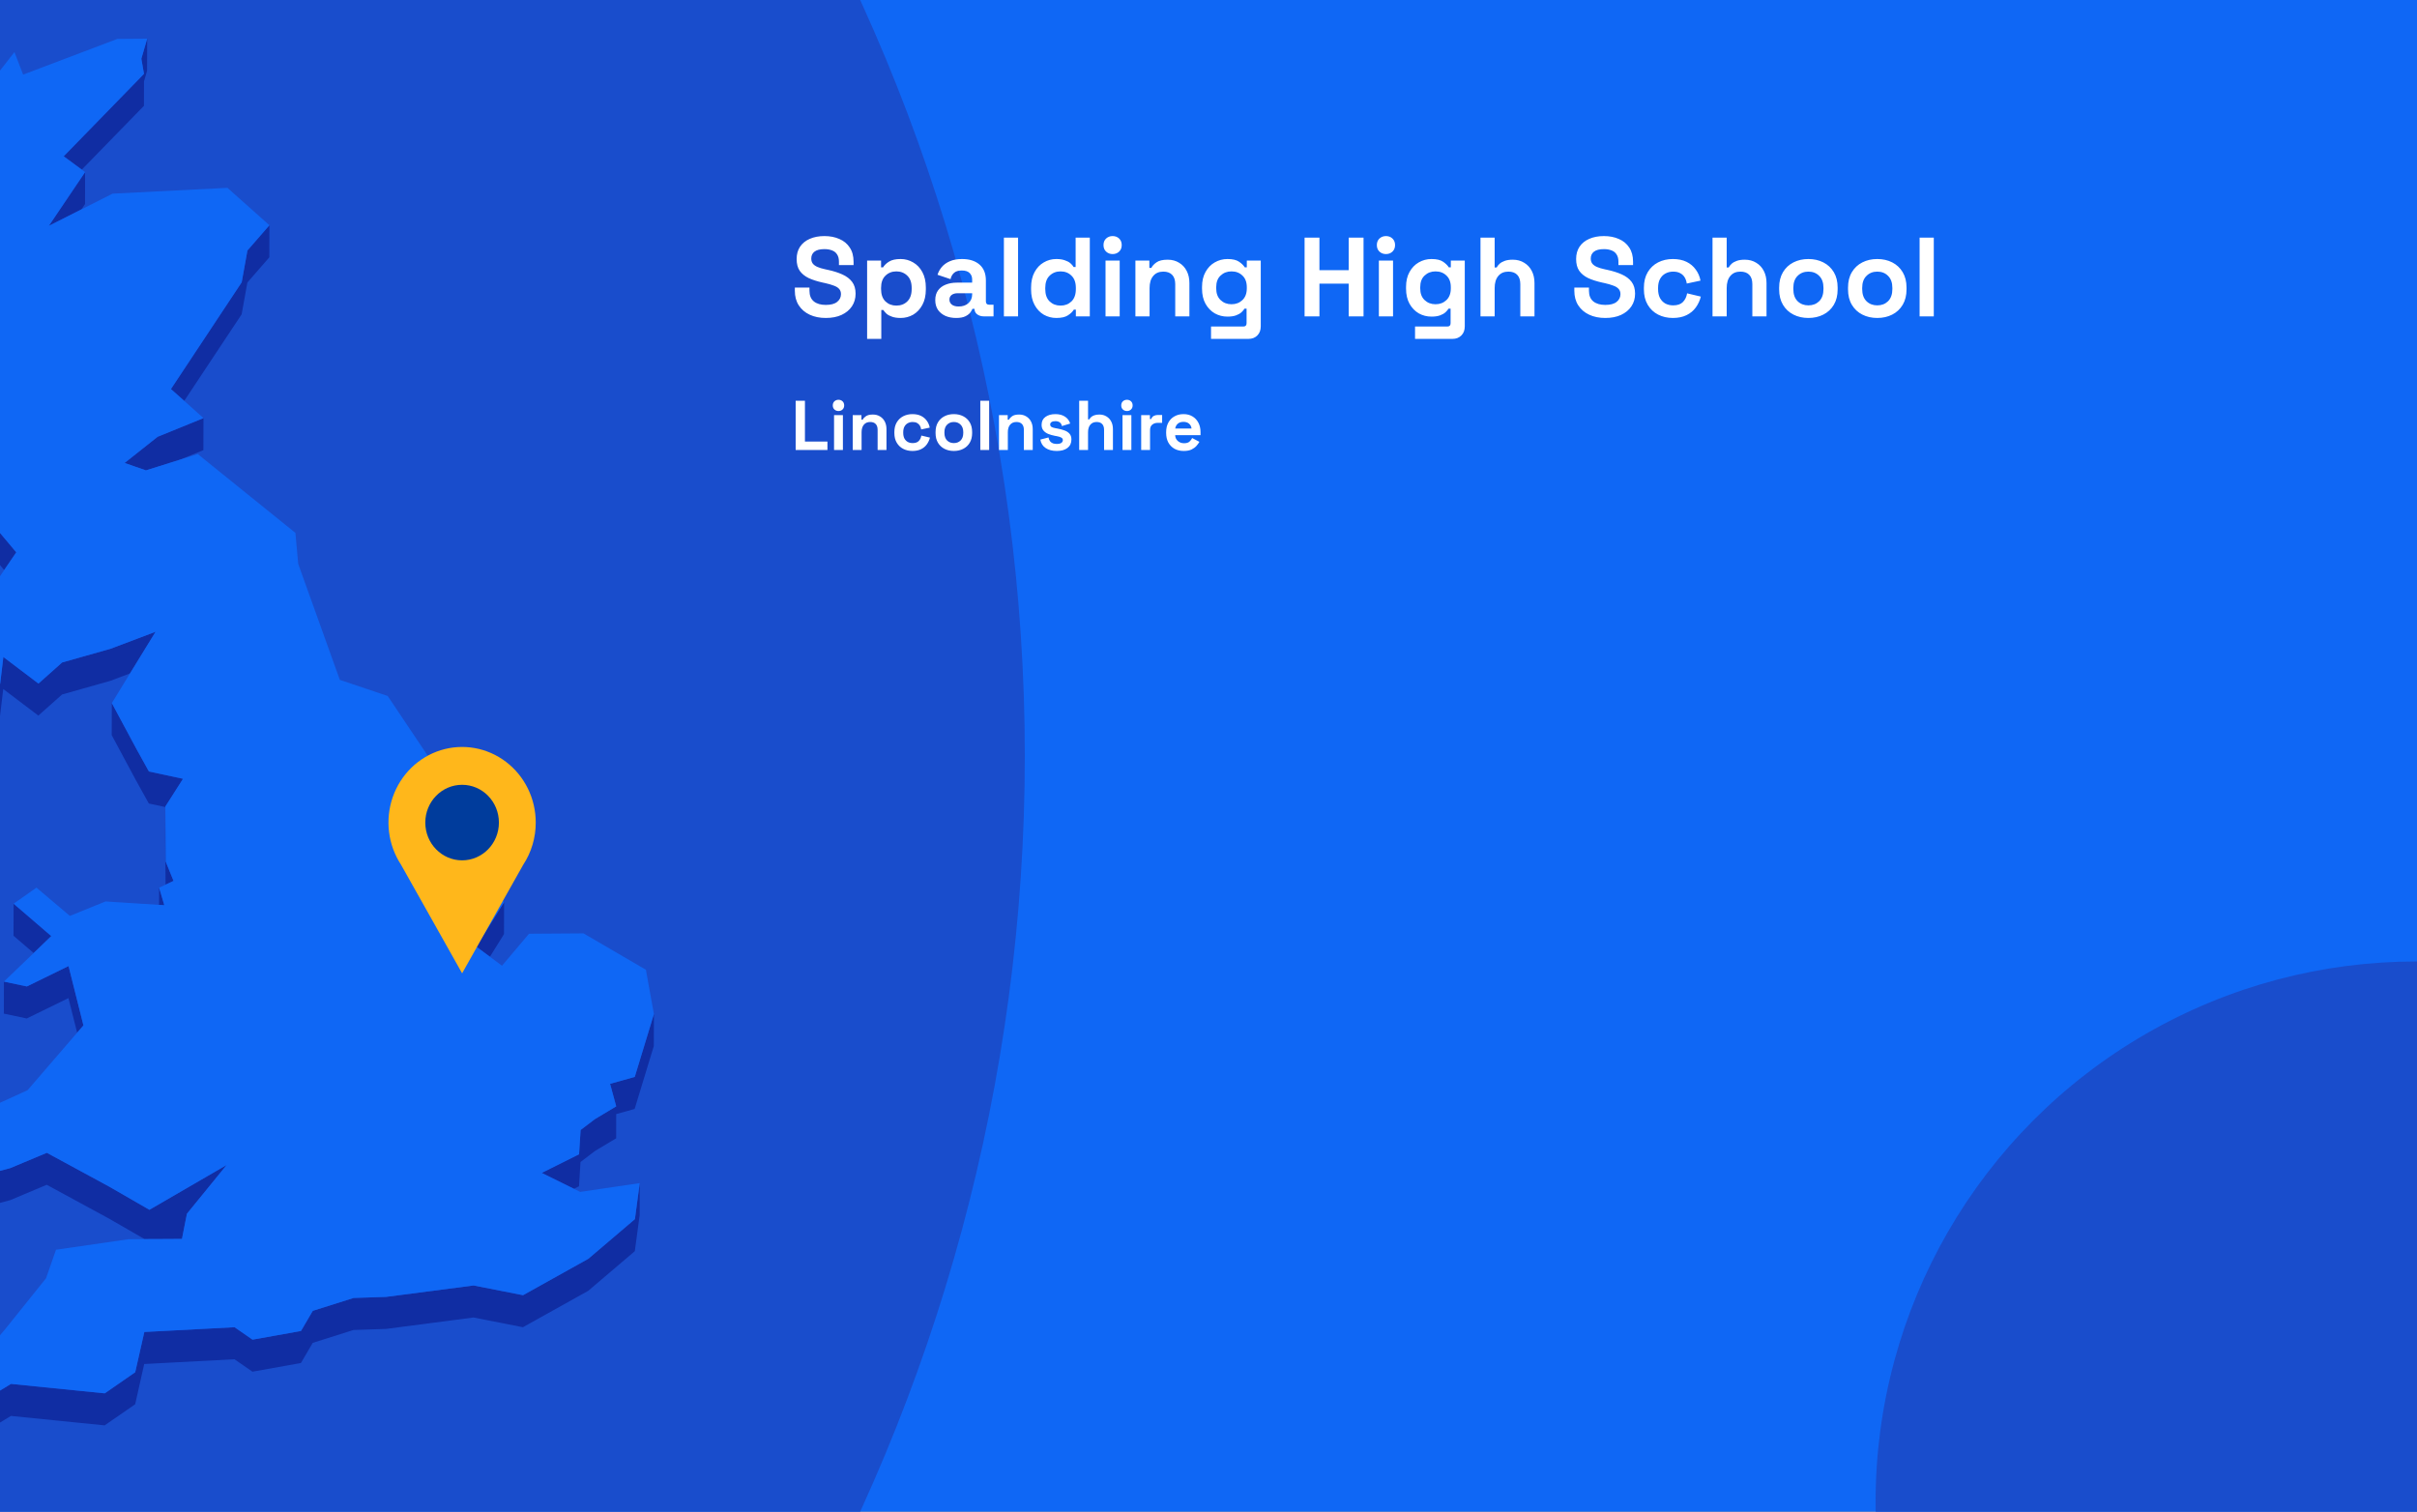 <?xml version="1.0" encoding="utf-8"?>
<svg xmlns="http://www.w3.org/2000/svg" fill="none" height="860" viewBox="0 0 1375 860" width="1375">
<rect x="0" y="0" width="1375" height="860" fill="#808080" stroke="none"/>
<g clip-path="url(#clip0_1639_2074)">
<rect fill="#0F67F5" height="860" width="1375"/>
<circle cx="-451" cy="430" fill="#194DCC" r="1034"/>
<path d="M46.528 96.502L81.886 60.209L81.917 46.321L83.675 40.225L83.738 22L80.41 33.438L81.917 42.016L36.228 88.929L46.528 96.502Z" fill="#102DA3"/>
<path d="M48.38 116.106L48.412 97.913L27.781 128.487L46.371 119.091L48.38 116.106Z" fill="#102DA3"/>
<path d="M137.465 178.827L140.731 160.728L153.228 146.368L153.26 128.144L140.762 142.503L137.496 160.603L97.24 221.342L104.808 228.066L137.465 178.827Z" fill="#102DA3"/>
<path d="M83.015 267.598L89.641 265.525L102.421 261.503L115.704 256.098L115.767 237.873L89.672 248.494L70.894 263.388L83.015 267.598Z" fill="#102DA3"/>
<path d="M-31.189 282.617L-42.023 327.425L-50.25 327.488L-50.312 345.712L-42.085 345.65L-31.221 300.842L-25.914 298.422L-11.815 307.377L2.378 324.314L9.255 314.227L-11.783 289.153L-25.883 280.197L-31.189 282.617Z" fill="#102DA3"/>
<path d="M0.086 389.042L-4.969 391.901L-21.926 363.464L-21.957 381.689L-5.032 410.126L0.024 407.235L1.845 391.995L21.816 407.109L35.319 395.106L62.857 387.314L73.973 383.103L88.512 359.411L62.92 369.089L35.35 376.881L21.879 388.885L1.908 373.771L0.086 389.042Z" fill="#102DA3"/>
<path d="M265.236 491.918L272.396 491.572L272.427 473.347L260.809 473.881L240.43 467.377L260.778 487.518L265.236 491.918Z" fill="#102DA3"/>
<path d="M84.711 438.91L77.363 425.619L63.61 400.01L63.547 418.234L77.301 443.843L84.68 457.135L94.069 459.146L94.006 477.057L94.194 503.294L94.226 503.263L98.716 501.157L94.288 490.222L94.069 458.832L104.117 443.058L84.711 438.91Z" fill="#102DA3"/>
<path d="M93.473 514.982L90.522 505.021L90.49 514.793L93.473 514.982Z" fill="#102DA3"/>
<path d="M29.164 532.547L7.748 514.134L7.686 532.358L19.147 542.194L29.164 532.547Z" fill="#102DA3"/>
<path d="M278.707 544.298L286.714 531.446L286.777 513.221L270.951 538.579L278.707 544.298Z" fill="#102DA3"/>
<path d="M2.189 576.662L15.221 579.427L38.929 567.832L43.89 587.503L47.47 583.355L38.992 549.607L15.284 561.202L2.221 558.437L2.189 576.662Z" fill="#102DA3"/>
<path d="M361.104 612.673L347.068 616.601L350.553 629.421L338.495 636.649L330.3 642.87L329.42 656.696L308.193 667.285L326.5 676.335L329.389 674.889L330.237 661.095L338.433 654.842L350.522 647.615L350.553 633.821L361.041 630.898L371.938 595.14L372 576.915L361.104 612.673Z" fill="#102DA3"/>
<path d="M-22.773 679.633L-10.621 687.175L5.833 682.776L26.59 674.04L62.104 693.333L82.264 704.96L84.964 704.928H87.696L103.522 704.834L105.532 694.559L106.348 690.505L128.926 662.791L84.996 688.274L62.167 675.109L26.652 655.847L5.865 664.551L-10.558 668.95L-22.741 661.409L-25.191 657.606L-17.466 651.353L-27.703 640.042L-27.766 658.235L-25.191 661.094L-25.222 675.831L-22.773 679.633Z" fill="#102DA3"/>
<path d="M334.696 716.146L297.549 736.853L269.413 731.323L219.549 737.827L201.148 738.424L177.942 745.746L171.222 757.215L143.652 762.148L133.447 755.078L82.106 757.78L76.925 780.687L59.592 792.69L6.241 787.317L-13.541 799.383L-16.838 811.292L-23.056 819.902L-32.853 808.056L-53.64 811.072L-53.703 829.266L-32.884 826.281L-23.119 838.127L-16.901 829.517L-13.573 817.577L6.21 805.542L59.529 810.915L76.894 798.912L82.043 776.005L133.384 773.303L143.621 780.373L171.191 775.439L177.911 763.97L201.085 756.649L219.486 756.052L269.351 749.548L297.486 755.078L334.633 734.371L361.136 711.81L363.899 691.322L363.931 673.098L361.199 693.585L334.696 716.146Z" fill="#102DA3"/>
<path d="M329.42 656.696L330.3 642.87L338.495 636.648L350.553 629.421L347.068 616.601L361.104 612.673L372 576.915L367.447 551.714L331.933 531.007L300.94 531.227L285.585 549.421L278.708 544.299L270.952 538.58L286.778 513.222L265.237 491.918L260.778 487.519L240.43 467.377L260.809 473.882L272.428 473.348L220.553 395.955L193.328 386.78L169.652 320.793L168.05 303.165L112.502 258.326L102.422 261.5L89.642 265.522L83.016 267.595L70.896 263.385L89.674 248.491L115.768 237.87L104.809 228.066L97.241 221.342L137.497 160.603L140.763 142.504L153.261 128.144L129.396 106.871L64.019 110.171L46.371 119.094L27.782 128.49L48.413 97.916L46.529 96.502L36.229 88.929L81.917 42.016L80.41 33.438L83.739 22L66.782 22.126L13.149 42.456L8.219 29.636L-1.861 42.55L-7.764 27.373L-15.991 29.793L-31.629 82.739L-20.387 96.942L-31.66 97.005L-43.153 97.099L-52.542 141.875L-43.247 154.193L-45.508 169.464L-47.863 185.175L-73.424 199.127L-70.849 221.468L-72.607 224.987L-80.394 240.572L-71.665 243.872L-24.972 202.614L-22.993 208.805L-25.003 212.041L-36.904 231.334L-44.535 243.683L-41.52 259.363L-42.965 270.455L-50.249 327.486L-42.023 327.423L-31.189 282.615L-25.882 280.196L-11.783 289.151L9.255 314.226L2.379 324.312L-9.931 342.443L-12.694 363.402L-21.926 363.464L-4.969 391.901L0.086 389.042L1.908 373.771L21.879 388.885L35.35 376.882L62.92 369.089L88.512 359.411L73.973 383.103L63.611 400.008L77.364 425.617L84.712 438.909L104.118 443.057L94.07 458.831L94.289 490.221L98.717 501.156L94.227 503.261L94.195 503.293L90.521 505.021L93.473 514.982L90.49 514.793L60.031 512.845L39.746 521.078L20.748 504.99L7.748 514.134L29.164 532.547L19.147 542.193L2.222 558.439L15.284 561.204L38.992 549.609L47.471 583.357L43.891 587.504L15.693 620.215L-27.704 640.042L-17.467 651.354L-25.192 657.607L-22.742 661.409L-10.559 668.95L5.864 664.551L26.652 655.847L62.166 675.109L84.995 688.275L128.925 662.792L106.347 690.506L105.531 694.559L103.521 704.834L87.695 704.929H84.963L82.263 704.96L73.031 705.023L31.864 710.993L26.181 727.238L3.132 755.958L-17.53 780.373L-45.508 798.158L-53.641 811.073L-32.853 808.056L-23.056 819.902L-16.839 811.293L-13.542 799.384L6.241 787.318L59.591 792.691L76.925 780.688L82.106 757.781L133.447 755.078L143.652 762.148L171.222 757.215L177.942 745.746L201.147 738.425L219.548 737.828L269.413 731.323L297.548 736.854L334.696 716.146L361.198 693.585L363.93 673.098L330.048 678.094L326.5 676.335L308.193 667.285L329.42 656.696Z" fill="#0F67F5"/>
<g clip-path="url(#clip1_1639_2074)">
<path d="M304.776 467.987C304.784 461.266 303.255 454.637 300.313 448.632C297.372 442.627 293.099 437.414 287.838 433.41C282.577 429.407 276.474 426.725 270.02 425.58C263.565 424.435 256.94 424.859 250.674 426.818C244.408 428.776 238.678 432.215 233.942 436.859C229.206 441.502 225.598 447.22 223.406 453.553C221.214 459.887 220.5 466.659 221.321 473.327C222.142 479.995 224.475 486.373 228.133 491.948L245.519 522.835L262.894 553.733L280.279 522.835L297.644 491.992C302.307 484.902 304.791 476.541 304.776 467.987Z" fill="#FFB71B"/>
<path d="M262.883 489.461C274.448 489.461 283.824 479.841 283.824 467.973C283.824 456.105 274.448 446.485 262.883 446.485C251.317 446.485 241.941 456.105 241.941 467.973C241.941 479.841 251.317 489.461 262.883 489.461Z" fill="#003C9C"/>
</g>
<path d="M469.776 180.896C466.32 180.896 463.269 180.277 460.624 179.04C457.979 177.803 455.909 176.032 454.416 173.728C452.923 171.424 452.176 168.651 452.176 165.408V163.616H460.496V165.408C460.496 168.096 461.328 170.123 462.992 171.488C464.656 172.811 466.917 173.472 469.776 173.472C472.677 173.472 474.832 172.896 476.24 171.744C477.691 170.592 478.416 169.12 478.416 167.328C478.416 166.091 478.053 165.088 477.328 164.32C476.645 163.552 475.621 162.933 474.256 162.464C472.933 161.952 471.312 161.483 469.392 161.056L467.92 160.736C464.848 160.053 462.203 159.2 459.984 158.176C457.808 157.109 456.123 155.723 454.928 154.016C453.776 152.309 453.2 150.091 453.2 147.36C453.2 144.629 453.84 142.304 455.12 140.384C456.443 138.421 458.277 136.928 460.624 135.904C463.013 134.837 465.808 134.304 469.008 134.304C472.208 134.304 475.045 134.859 477.52 135.968C480.037 137.035 482 138.656 483.408 140.832C484.859 142.965 485.584 145.653 485.584 148.896V150.816H477.264V148.896C477.264 147.189 476.923 145.824 476.24 144.8C475.6 143.733 474.661 142.965 473.424 142.496C472.187 141.984 470.715 141.728 469.008 141.728C466.448 141.728 464.549 142.219 463.312 143.2C462.117 144.139 461.52 145.44 461.52 147.104C461.52 148.213 461.797 149.152 462.352 149.92C462.949 150.688 463.824 151.328 464.976 151.84C466.128 152.352 467.6 152.8 469.392 153.184L470.864 153.504C474.064 154.187 476.837 155.061 479.184 156.128C481.573 157.195 483.429 158.603 484.752 160.352C486.075 162.101 486.736 164.341 486.736 167.072C486.736 169.803 486.032 172.213 484.624 174.304C483.259 176.352 481.296 177.973 478.736 179.168C476.219 180.32 473.232 180.896 469.776 180.896ZM493.293 192.8V148.256H501.229V152.096H502.381C503.106 150.859 504.237 149.771 505.773 148.832C507.309 147.851 509.506 147.36 512.365 147.36C514.925 147.36 517.293 148 519.469 149.28C521.645 150.517 523.394 152.352 524.717 154.784C526.039 157.216 526.701 160.16 526.701 163.616V164.64C526.701 168.096 526.039 171.04 524.717 173.472C523.394 175.904 521.645 177.76 519.469 179.04C517.293 180.277 514.925 180.896 512.365 180.896C510.445 180.896 508.823 180.661 507.501 180.192C506.221 179.765 505.175 179.211 504.365 178.528C503.597 177.803 502.978 177.077 502.509 176.352H501.357V192.8H493.293ZM509.933 173.856C512.45 173.856 514.519 173.067 516.141 171.488C517.805 169.867 518.637 167.52 518.637 164.448V163.808C518.637 160.736 517.805 158.411 516.141 156.832C514.477 155.211 512.407 154.4 509.933 154.4C507.458 154.4 505.389 155.211 503.725 156.832C502.061 158.411 501.229 160.736 501.229 163.808V164.448C501.229 167.52 502.061 169.867 503.725 171.488C505.389 173.067 507.458 173.856 509.933 173.856ZM543.961 180.896C541.7 180.896 539.673 180.512 537.881 179.744C536.089 178.933 534.66 177.781 533.593 176.288C532.569 174.752 532.057 172.896 532.057 170.72C532.057 168.544 532.569 166.731 533.593 165.28C534.66 163.787 536.11 162.677 537.945 161.952C539.822 161.184 541.956 160.8 544.345 160.8H553.049V159.008C553.049 157.515 552.58 156.299 551.641 155.36C550.702 154.379 549.209 153.888 547.161 153.888C545.156 153.888 543.662 154.357 542.681 155.296C541.7 156.192 541.06 157.365 540.761 158.816L533.337 156.32C533.849 154.699 534.66 153.227 535.769 151.904C536.921 150.539 538.436 149.451 540.313 148.64C542.233 147.787 544.558 147.36 547.289 147.36C551.47 147.36 554.777 148.405 557.209 150.496C559.641 152.587 560.857 155.616 560.857 159.584V171.424C560.857 172.704 561.454 173.344 562.649 173.344H565.209V180H559.833C558.254 180 556.953 179.616 555.929 178.848C554.905 178.08 554.393 177.056 554.393 175.776V175.712H553.177C553.006 176.224 552.622 176.907 552.025 177.76C551.428 178.571 550.489 179.296 549.209 179.936C547.929 180.576 546.18 180.896 543.961 180.896ZM545.369 174.368C547.63 174.368 549.465 173.749 550.873 172.512C552.324 171.232 553.049 169.547 553.049 167.456V166.816H544.921C543.428 166.816 542.254 167.136 541.401 167.776C540.548 168.416 540.121 169.312 540.121 170.464C540.121 171.616 540.569 172.555 541.465 173.28C542.361 174.005 543.662 174.368 545.369 174.368ZM571.105 180V135.2H579.169V180H571.105ZM600.905 180.896C598.388 180.896 596.02 180.277 593.801 179.04C591.625 177.76 589.876 175.904 588.553 173.472C587.23 171.04 586.569 168.096 586.569 164.64V163.616C586.569 160.16 587.23 157.216 588.553 154.784C589.876 152.352 591.625 150.517 593.801 149.28C595.977 148 598.345 147.36 600.905 147.36C602.825 147.36 604.425 147.595 605.705 148.064C607.028 148.491 608.094 149.045 608.905 149.728C609.716 150.411 610.334 151.136 610.761 151.904H611.913V135.2H619.977V180H612.041V176.16H610.889C610.164 177.355 609.033 178.443 607.497 179.424C606.004 180.405 603.806 180.896 600.905 180.896ZM603.337 173.856C605.812 173.856 607.881 173.067 609.545 171.488C611.209 169.867 612.041 167.52 612.041 164.448V163.808C612.041 160.736 611.209 158.411 609.545 156.832C607.924 155.211 605.854 154.4 603.337 154.4C600.862 154.4 598.793 155.211 597.129 156.832C595.465 158.411 594.633 160.736 594.633 163.808V164.448C594.633 167.52 595.465 169.867 597.129 171.488C598.793 173.067 600.862 173.856 603.337 173.856ZM628.918 180V148.256H636.982V180H628.918ZM632.95 144.544C631.499 144.544 630.262 144.075 629.238 143.136C628.256 142.197 627.766 140.96 627.766 139.424C627.766 137.888 628.256 136.651 629.238 135.712C630.262 134.773 631.499 134.304 632.95 134.304C634.443 134.304 635.68 134.773 636.662 135.712C637.643 136.651 638.134 137.888 638.134 139.424C638.134 140.96 637.643 142.197 636.662 143.136C635.68 144.075 634.443 144.544 632.95 144.544ZM645.918 180V148.256H653.854V152.416H655.006C655.518 151.307 656.478 150.261 657.885 149.28C659.294 148.256 661.427 147.744 664.286 147.744C666.76 147.744 668.915 148.32 670.75 149.472C672.627 150.581 674.078 152.139 675.102 154.144C676.126 156.107 676.638 158.411 676.638 161.056V180H668.574V161.696C668.574 159.307 667.976 157.515 666.782 156.32C665.63 155.125 663.966 154.528 661.79 154.528C659.315 154.528 657.395 155.36 656.03 157.024C654.664 158.645 653.982 160.928 653.982 163.872V180H645.918ZM683.819 164.256V163.232C683.819 159.904 684.48 157.067 685.803 154.72C687.126 152.331 688.875 150.517 691.051 149.28C693.27 148 695.68 147.36 698.283 147.36C701.184 147.36 703.382 147.872 704.875 148.896C706.368 149.92 707.456 150.987 708.139 152.096H709.291V148.256H717.227V185.632C717.227 187.808 716.587 189.536 715.307 190.816C714.027 192.139 712.32 192.8 710.187 192.8H688.939V185.76H707.371C708.566 185.76 709.163 185.12 709.163 183.84V175.584H708.011C707.584 176.267 706.987 176.971 706.219 177.696C705.451 178.379 704.427 178.955 703.147 179.424C701.867 179.893 700.246 180.128 698.283 180.128C695.68 180.128 693.27 179.509 691.051 178.272C688.875 176.992 687.126 175.179 685.803 172.832C684.48 170.443 683.819 167.584 683.819 164.256ZM700.587 173.088C703.062 173.088 705.131 172.299 706.795 170.72C708.459 169.141 709.291 166.923 709.291 164.064V163.424C709.291 160.523 708.459 158.304 706.795 156.768C705.174 155.189 703.104 154.4 700.587 154.4C698.112 154.4 696.043 155.189 694.379 156.768C692.715 158.304 691.883 160.523 691.883 163.424V164.064C691.883 166.923 692.715 169.141 694.379 170.72C696.043 172.299 698.112 173.088 700.587 173.088ZM742.161 180V135.2H750.61V153.696H767.25V135.2H775.698V180H767.25V161.376H750.61V180H742.161ZM784.418 180V148.256H792.482V180H784.418ZM788.45 144.544C786.999 144.544 785.762 144.075 784.738 143.136C783.756 142.197 783.266 140.96 783.266 139.424C783.266 137.888 783.756 136.651 784.738 135.712C785.762 134.773 786.999 134.304 788.45 134.304C789.943 134.304 791.18 134.773 792.162 135.712C793.143 136.651 793.634 137.888 793.634 139.424C793.634 140.96 793.143 142.197 792.162 143.136C791.18 144.075 789.943 144.544 788.45 144.544ZM799.882 164.256V163.232C799.882 159.904 800.543 157.067 801.866 154.72C803.188 152.331 804.938 150.517 807.114 149.28C809.332 148 811.743 147.36 814.346 147.36C817.247 147.36 819.444 147.872 820.938 148.896C822.431 149.92 823.519 150.987 824.202 152.096H825.354V148.256H833.29V185.632C833.29 187.808 832.65 189.536 831.37 190.816C830.09 192.139 828.383 192.8 826.25 192.8H805.002V185.76H823.434C824.628 185.76 825.226 185.12 825.226 183.84V175.584H824.074C823.647 176.267 823.05 176.971 822.282 177.696C821.514 178.379 820.49 178.955 819.21 179.424C817.93 179.893 816.308 180.128 814.346 180.128C811.743 180.128 809.332 179.509 807.114 178.272C804.938 176.992 803.188 175.179 801.866 172.832C800.543 170.443 799.882 167.584 799.882 164.256ZM816.65 173.088C819.124 173.088 821.194 172.299 822.858 170.72C824.522 169.141 825.354 166.923 825.354 164.064V163.424C825.354 160.523 824.522 158.304 822.858 156.768C821.236 155.189 819.167 154.4 816.65 154.4C814.175 154.4 812.106 155.189 810.442 156.768C808.778 158.304 807.946 160.523 807.946 163.424V164.064C807.946 166.923 808.778 169.141 810.442 170.72C812.106 172.299 814.175 173.088 816.65 173.088ZM842.23 180V135.2H850.294V152.16H851.446C851.787 151.477 852.321 150.795 853.046 150.112C853.771 149.429 854.731 148.875 855.926 148.448C857.163 147.979 858.721 147.744 860.598 147.744C863.073 147.744 865.227 148.32 867.062 149.472C868.939 150.581 870.39 152.139 871.414 154.144C872.438 156.107 872.95 158.411 872.95 161.056V180H864.886V161.696C864.886 159.307 864.289 157.515 863.094 156.32C861.942 155.125 860.278 154.528 858.102 154.528C855.627 154.528 853.707 155.36 852.342 157.024C850.977 158.645 850.294 160.928 850.294 163.872V180H842.23ZM913.214 180.896C909.758 180.896 906.707 180.277 904.062 179.04C901.416 177.803 899.347 176.032 897.854 173.728C896.36 171.424 895.614 168.651 895.614 165.408V163.616H903.934V165.408C903.934 168.096 904.766 170.123 906.43 171.488C908.094 172.811 910.355 173.472 913.214 173.472C916.115 173.472 918.27 172.896 919.678 171.744C921.128 170.592 921.854 169.12 921.854 167.328C921.854 166.091 921.491 165.088 920.766 164.32C920.083 163.552 919.059 162.933 917.694 162.464C916.371 161.952 914.75 161.483 912.83 161.056L911.358 160.736C908.286 160.053 905.64 159.2 903.422 158.176C901.246 157.109 899.56 155.723 898.366 154.016C897.214 152.309 896.638 150.091 896.638 147.36C896.638 144.629 897.278 142.304 898.558 140.384C899.88 138.421 901.715 136.928 904.062 135.904C906.451 134.837 909.246 134.304 912.446 134.304C915.646 134.304 918.483 134.859 920.958 135.968C923.475 137.035 925.438 138.656 926.846 140.832C928.296 142.965 929.022 145.653 929.022 148.896V150.816H920.702V148.896C920.702 147.189 920.36 145.824 919.678 144.8C919.038 143.733 918.099 142.965 916.862 142.496C915.624 141.984 914.152 141.728 912.446 141.728C909.886 141.728 907.987 142.219 906.75 143.2C905.555 144.139 904.958 145.44 904.958 147.104C904.958 148.213 905.235 149.152 905.79 149.92C906.387 150.688 907.262 151.328 908.414 151.84C909.566 152.352 911.038 152.8 912.83 153.184L914.302 153.504C917.502 154.187 920.275 155.061 922.622 156.128C925.011 157.195 926.867 158.603 928.19 160.352C929.512 162.101 930.174 164.341 930.174 167.072C930.174 169.803 929.47 172.213 928.062 174.304C926.696 176.352 924.734 177.973 922.174 179.168C919.656 180.32 916.67 180.896 913.214 180.896ZM951.642 180.896C948.57 180.896 945.775 180.256 943.258 178.976C940.783 177.696 938.821 175.84 937.37 173.408C935.919 170.976 935.194 168.032 935.194 164.576V163.68C935.194 160.224 935.919 157.28 937.37 154.848C938.821 152.416 940.783 150.56 943.258 149.28C945.775 148 948.57 147.36 951.642 147.36C954.671 147.36 957.274 147.893 959.45 148.96C961.626 150.027 963.375 151.499 964.698 153.376C966.063 155.211 966.959 157.301 967.386 159.648L959.578 161.312C959.407 160.032 959.023 158.88 958.426 157.856C957.829 156.832 956.975 156.021 955.866 155.424C954.799 154.827 953.455 154.528 951.834 154.528C950.213 154.528 948.741 154.891 947.418 155.616C946.138 156.299 945.114 157.344 944.346 158.752C943.621 160.117 943.258 161.803 943.258 163.808V164.448C943.258 166.453 943.621 168.16 944.346 169.568C945.114 170.933 946.138 171.979 947.418 172.704C948.741 173.387 950.213 173.728 951.834 173.728C954.266 173.728 956.101 173.109 957.338 171.872C958.618 170.592 959.429 168.928 959.77 166.88L967.578 168.736C967.023 170.997 966.063 173.067 964.698 174.944C963.375 176.779 961.626 178.229 959.45 179.296C957.274 180.363 954.671 180.896 951.642 180.896ZM974.23 180V135.2H982.294V152.16H983.446C983.787 151.477 984.321 150.795 985.046 150.112C985.771 149.429 986.731 148.875 987.926 148.448C989.163 147.979 990.721 147.744 992.598 147.744C995.073 147.744 997.227 148.32 999.062 149.472C1000.94 150.581 1002.39 152.139 1003.41 154.144C1004.44 156.107 1004.95 158.411 1004.95 161.056V180H996.886V161.696C996.886 159.307 996.289 157.515 995.094 156.32C993.942 155.125 992.278 154.528 990.102 154.528C987.627 154.528 985.707 155.36 984.342 157.024C982.977 158.645 982.294 160.928 982.294 163.872V180H974.23ZM1028.77 180.896C1025.61 180.896 1022.78 180.256 1020.26 178.976C1017.74 177.696 1015.76 175.84 1014.31 173.408C1012.86 170.976 1012.13 168.053 1012.13 164.64V163.616C1012.13 160.203 1012.86 157.28 1014.31 154.848C1015.76 152.416 1017.74 150.56 1020.26 149.28C1022.78 148 1025.61 147.36 1028.77 147.36C1031.93 147.36 1034.77 148 1037.28 149.28C1039.8 150.56 1041.78 152.416 1043.24 154.848C1044.69 157.28 1045.41 160.203 1045.41 163.616V164.64C1045.41 168.053 1044.69 170.976 1043.24 173.408C1041.78 175.84 1039.8 177.696 1037.28 178.976C1034.77 180.256 1031.93 180.896 1028.77 180.896ZM1028.77 173.728C1031.25 173.728 1033.29 172.939 1034.92 171.36C1036.54 169.739 1037.35 167.435 1037.35 164.448V163.808C1037.35 160.821 1036.54 158.539 1034.92 156.96C1033.34 155.339 1031.29 154.528 1028.77 154.528C1026.3 154.528 1024.25 155.339 1022.63 156.96C1021.01 158.539 1020.2 160.821 1020.2 163.808V164.448C1020.2 167.435 1021.01 169.739 1022.63 171.36C1024.25 172.939 1026.3 173.728 1028.77 173.728ZM1067.96 180.896C1064.8 180.896 1061.96 180.256 1059.45 178.976C1056.93 177.696 1054.95 175.84 1053.5 173.408C1052.04 170.976 1051.32 168.053 1051.32 164.64V163.616C1051.32 160.203 1052.04 157.28 1053.5 154.848C1054.95 152.416 1056.93 150.56 1059.45 149.28C1061.96 148 1064.8 147.36 1067.96 147.36C1071.12 147.36 1073.95 148 1076.47 149.28C1078.99 150.56 1080.97 152.416 1082.42 154.848C1083.87 157.28 1084.6 160.203 1084.6 163.616V164.64C1084.6 168.053 1083.87 170.976 1082.42 173.408C1080.97 175.84 1078.99 177.696 1076.47 178.976C1073.95 180.256 1071.12 180.896 1067.96 180.896ZM1067.96 173.728C1070.43 173.728 1072.48 172.939 1074.1 171.36C1075.72 169.739 1076.54 167.435 1076.54 164.448V163.808C1076.54 160.821 1075.72 158.539 1074.1 156.96C1072.52 155.339 1070.48 154.528 1067.96 154.528C1065.48 154.528 1063.44 155.339 1061.82 156.96C1060.19 158.539 1059.38 160.821 1059.38 163.808V164.448C1059.38 167.435 1060.19 169.739 1061.82 171.36C1063.44 172.939 1065.48 173.728 1067.96 173.728ZM1092.04 180V135.2H1100.11V180H1092.04Z" fill="white"/>
<circle cx="307.5" cy="307.5" fill="#194DCC" r="307.5" transform="matrix(-1 0 0 1 1682 547)"/>
<path d="M452.64 256V228H457.92V251.2H470.72V256H452.64ZM474.48 256V236.16H479.52V256H474.48ZM477 233.84C476.093 233.84 475.32 233.547 474.68 232.96C474.066 232.373 473.76 231.6 473.76 230.64C473.76 229.68 474.066 228.907 474.68 228.32C475.32 227.733 476.093 227.44 477 227.44C477.933 227.44 478.706 227.733 479.32 228.32C479.933 228.907 480.24 229.68 480.24 230.64C480.24 231.6 479.933 232.373 479.32 232.96C478.706 233.547 477.933 233.84 477 233.84ZM485.105 256V236.16H490.065V238.76H490.785C491.105 238.067 491.705 237.413 492.585 236.8C493.465 236.16 494.798 235.84 496.585 235.84C498.131 235.84 499.478 236.2 500.625 236.92C501.798 237.613 502.705 238.587 503.345 239.84C503.985 241.067 504.305 242.507 504.305 244.16V256H499.265V244.56C499.265 243.067 498.891 241.947 498.145 241.2C497.425 240.453 496.385 240.08 495.025 240.08C493.478 240.08 492.278 240.6 491.425 241.64C490.571 242.653 490.145 244.08 490.145 245.92V256H485.105ZM519.073 256.56C517.153 256.56 515.406 256.16 513.833 255.36C512.286 254.56 511.06 253.4 510.153 251.88C509.246 250.36 508.793 248.52 508.793 246.36V245.8C508.793 243.64 509.246 241.8 510.153 240.28C511.06 238.76 512.286 237.6 513.833 236.8C515.406 236 517.153 235.6 519.073 235.6C520.966 235.6 522.593 235.933 523.953 236.6C525.313 237.267 526.406 238.187 527.233 239.36C528.086 240.507 528.646 241.813 528.913 243.28L524.033 244.32C523.926 243.52 523.686 242.8 523.313 242.16C522.94 241.52 522.406 241.013 521.713 240.64C521.046 240.267 520.206 240.08 519.193 240.08C518.18 240.08 517.26 240.307 516.433 240.76C515.633 241.187 514.993 241.84 514.513 242.72C514.06 243.573 513.833 244.627 513.833 245.88V246.28C513.833 247.533 514.06 248.6 514.513 249.48C514.993 250.333 515.633 250.987 516.433 251.44C517.26 251.867 518.18 252.08 519.193 252.08C520.713 252.08 521.86 251.693 522.633 250.92C523.433 250.12 523.94 249.08 524.153 247.8L529.033 248.96C528.686 250.373 528.086 251.667 527.233 252.84C526.406 253.987 525.313 254.893 523.953 255.56C522.593 256.227 520.966 256.56 519.073 256.56ZM542.631 256.56C540.657 256.56 538.884 256.16 537.311 255.36C535.737 254.56 534.497 253.4 533.591 251.88C532.684 250.36 532.231 248.533 532.231 246.4V245.76C532.231 243.627 532.684 241.8 533.591 240.28C534.497 238.76 535.737 237.6 537.311 236.8C538.884 236 540.657 235.6 542.631 235.6C544.604 235.6 546.377 236 547.951 236.8C549.524 237.6 550.764 238.76 551.671 240.28C552.577 241.8 553.031 243.627 553.031 245.76V246.4C553.031 248.533 552.577 250.36 551.671 251.88C550.764 253.4 549.524 254.56 547.951 255.36C546.377 256.16 544.604 256.56 542.631 256.56ZM542.631 252.08C544.177 252.08 545.457 251.587 546.471 250.6C547.484 249.587 547.991 248.147 547.991 246.28V245.88C547.991 244.013 547.484 242.587 546.471 241.6C545.484 240.587 544.204 240.08 542.631 240.08C541.084 240.08 539.804 240.587 538.791 241.6C537.777 242.587 537.271 244.013 537.271 245.88V246.28C537.271 248.147 537.777 249.587 538.791 250.6C539.804 251.587 541.084 252.08 542.631 252.08ZM557.683 256V228H562.723V256H557.683ZM568.308 256V236.16H573.268V238.76H573.988C574.308 238.067 574.908 237.413 575.788 236.8C576.668 236.16 578.001 235.84 579.788 235.84C581.334 235.84 582.681 236.2 583.828 236.92C585.001 237.613 585.908 238.587 586.548 239.84C587.188 241.067 587.508 242.507 587.508 244.16V256H582.468V244.56C582.468 243.067 582.094 241.947 581.348 241.2C580.628 240.453 579.588 240.08 578.228 240.08C576.681 240.08 575.481 240.6 574.628 241.64C573.774 242.653 573.348 244.08 573.348 245.92V256H568.308ZM601.196 256.56C598.61 256.56 596.49 256 594.836 254.88C593.183 253.76 592.183 252.16 591.836 250.08L596.476 248.88C596.663 249.813 596.97 250.547 597.396 251.08C597.85 251.613 598.396 252 599.036 252.24C599.703 252.453 600.423 252.56 601.196 252.56C602.37 252.56 603.236 252.36 603.796 251.96C604.356 251.533 604.636 251.013 604.636 250.4C604.636 249.787 604.37 249.32 603.836 249C603.303 248.653 602.45 248.373 601.276 248.16L600.156 247.96C598.77 247.693 597.503 247.333 596.356 246.88C595.21 246.4 594.29 245.747 593.596 244.92C592.903 244.093 592.556 243.027 592.556 241.72C592.556 239.747 593.276 238.24 594.716 237.2C596.156 236.133 598.05 235.6 600.396 235.6C602.61 235.6 604.45 236.093 605.916 237.08C607.383 238.067 608.343 239.36 608.796 240.96L604.116 242.4C603.903 241.387 603.463 240.667 602.796 240.24C602.156 239.813 601.356 239.6 600.396 239.6C599.436 239.6 598.703 239.773 598.196 240.12C597.69 240.44 597.436 240.893 597.436 241.48C597.436 242.12 597.703 242.6 598.236 242.92C598.77 243.213 599.49 243.44 600.396 243.6L601.516 243.8C603.01 244.067 604.356 244.427 605.556 244.88C606.783 245.307 607.743 245.933 608.436 246.76C609.156 247.56 609.516 248.653 609.516 250.04C609.516 252.12 608.756 253.733 607.236 254.88C605.743 256 603.73 256.56 601.196 256.56ZM613.933 256V228H618.973V238.6H619.693C619.906 238.173 620.239 237.747 620.693 237.32C621.146 236.893 621.746 236.547 622.493 236.28C623.266 235.987 624.239 235.84 625.413 235.84C626.959 235.84 628.306 236.2 629.453 236.92C630.626 237.613 631.533 238.587 632.173 239.84C632.813 241.067 633.133 242.507 633.133 244.16V256H628.093V244.56C628.093 243.067 627.719 241.947 626.973 241.2C626.253 240.453 625.213 240.08 623.853 240.08C622.306 240.08 621.106 240.6 620.253 241.64C619.399 242.653 618.973 244.08 618.973 245.92V256H613.933ZM638.581 256V236.16H643.621V256H638.581ZM641.101 233.84C640.195 233.84 639.421 233.547 638.781 232.96C638.168 232.373 637.861 231.6 637.861 230.64C637.861 229.68 638.168 228.907 638.781 228.32C639.421 227.733 640.195 227.44 641.101 227.44C642.035 227.44 642.808 227.733 643.421 228.32C644.035 228.907 644.341 229.68 644.341 230.64C644.341 231.6 644.035 232.373 643.421 232.96C642.808 233.547 642.035 233.84 641.101 233.84ZM649.206 256V236.16H654.166V238.4H654.886C655.18 237.6 655.66 237.013 656.326 236.64C657.02 236.267 657.82 236.08 658.726 236.08H661.126V240.56H658.646C657.366 240.56 656.313 240.907 655.486 241.6C654.66 242.267 654.246 243.307 654.246 244.72V256H649.206ZM673.403 256.56C671.429 256.56 669.683 256.147 668.163 255.32C666.669 254.467 665.496 253.28 664.643 251.76C663.816 250.213 663.403 248.4 663.403 246.32V245.84C663.403 243.76 663.816 241.96 664.643 240.44C665.469 238.893 666.629 237.707 668.123 236.88C669.616 236.027 671.349 235.6 673.322 235.6C675.269 235.6 676.963 236.04 678.403 236.92C679.843 237.773 680.963 238.973 681.762 240.52C682.563 242.04 682.963 243.813 682.963 245.84V247.56H668.523C668.576 248.92 669.083 250.027 670.043 250.88C671.003 251.733 672.176 252.16 673.563 252.16C674.976 252.16 676.016 251.853 676.683 251.24C677.349 250.627 677.856 249.947 678.203 249.2L682.323 251.36C681.949 252.053 681.403 252.813 680.683 253.64C679.989 254.44 679.056 255.133 677.883 255.72C676.709 256.28 675.216 256.56 673.403 256.56ZM668.563 243.8H677.843C677.736 242.653 677.269 241.733 676.443 241.04C675.643 240.347 674.589 240 673.283 240C671.923 240 670.843 240.347 670.043 241.04C669.243 241.733 668.749 242.653 668.563 243.8Z" fill="white"/>
</g>
<defs>
<clipPath id="clip0_1639_2074">
<rect fill="white" height="860" width="1375"/>
</clipPath>
<clipPath id="clip1_1639_2074">
<rect fill="white" height="128.766" transform="translate(221 425)" width="83.775"/>
</clipPath>
</defs>
</svg>